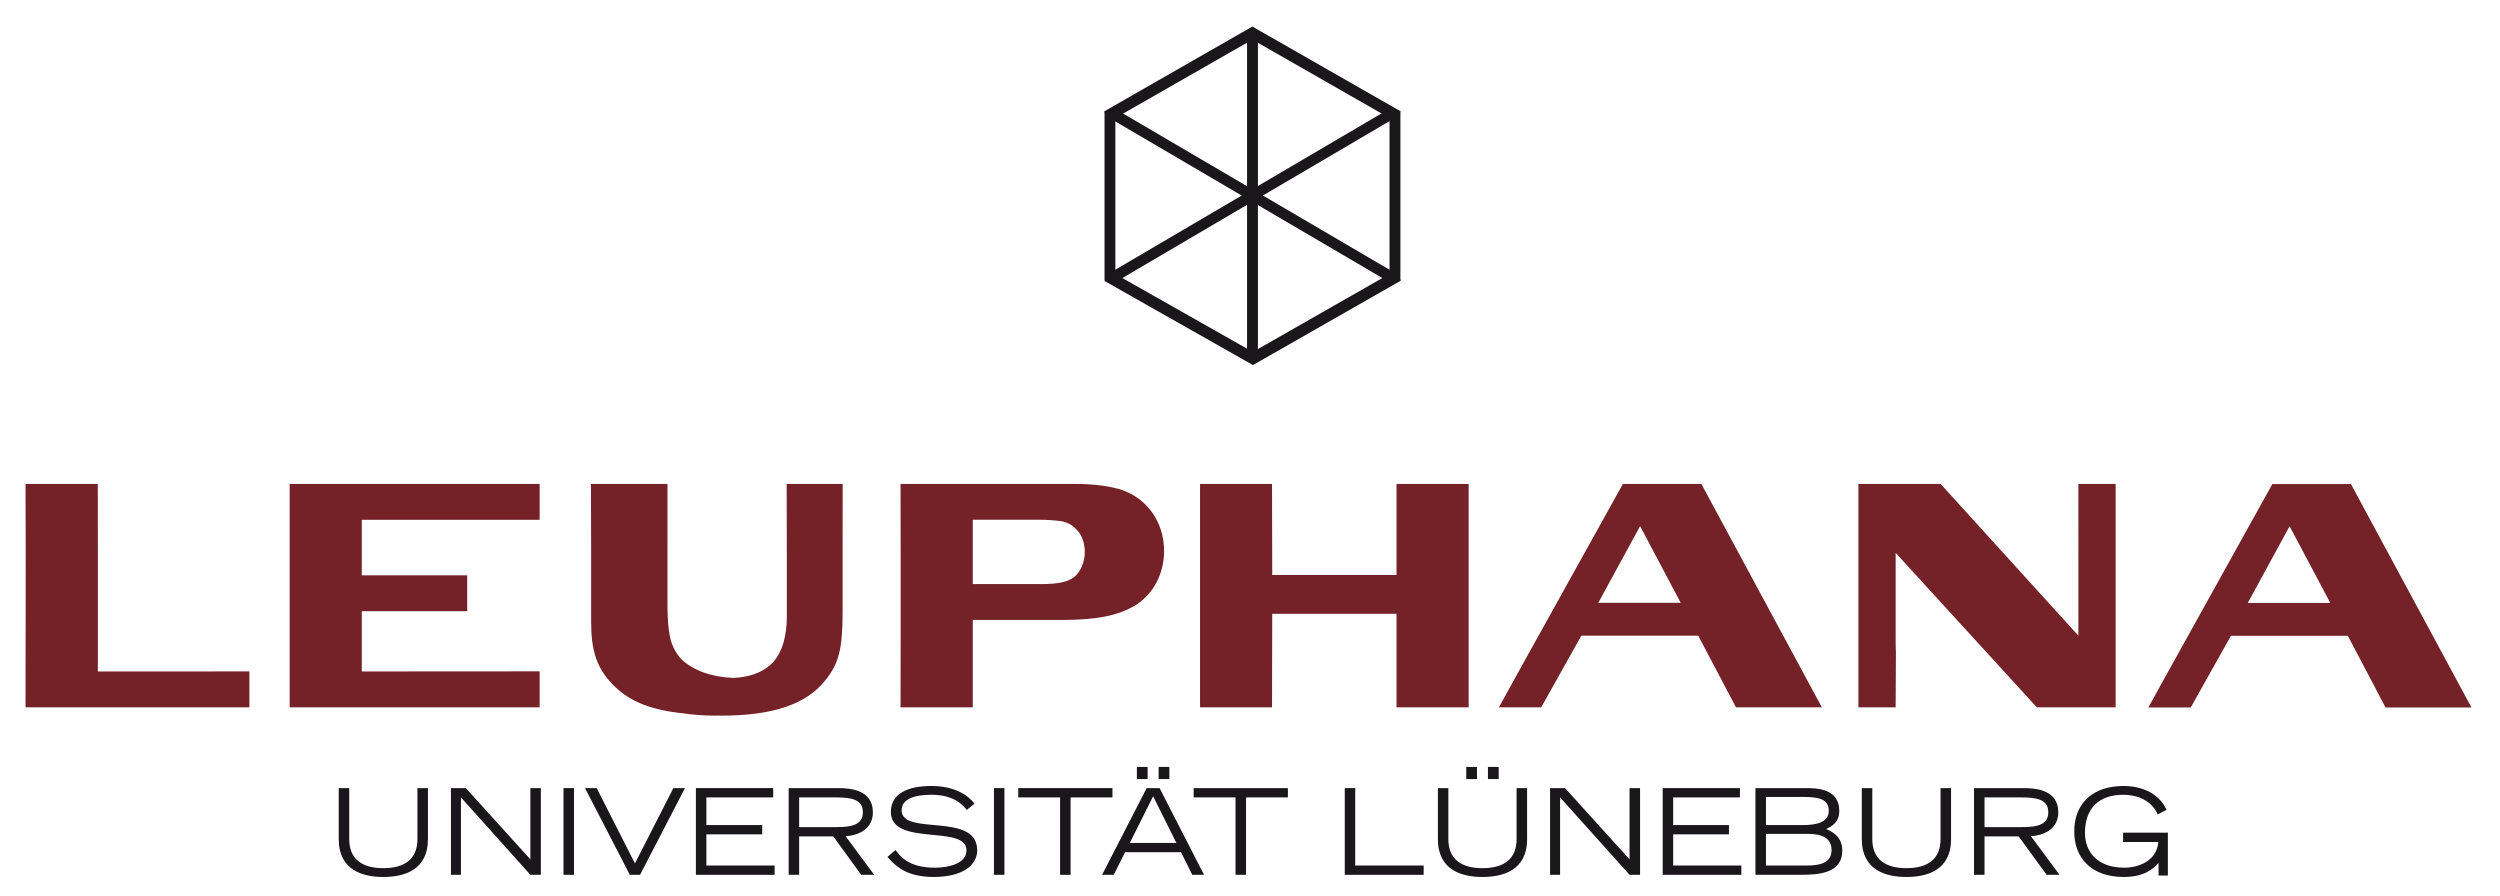 <?xml version="1.0" encoding="utf-8"?>
<!-- Generator: Adobe Illustrator 16.0.0, SVG Export Plug-In . SVG Version: 6.00 Build 0)  -->
<!DOCTYPE svg PUBLIC "-//W3C//DTD SVG 1.1//EN" "http://www.w3.org/Graphics/SVG/1.1/DTD/svg11.dtd">
<svg version="1.1" xmlns="http://www.w3.org/2000/svg" xmlns:xlink="http://www.w3.org/1999/xlink" x="0px" y="0px"
	 width="215.667px" height="77.334px" viewBox="0 0 215.667 77.334" enable-background="new 0 0 215.667 77.334"
	 xml:space="preserve">
<g id="Ebene_2">
</g>
<g id="logo_dt_NEU_pfade">
	<g>
		<g>
			<path fill="#742128" d="M8.437,41.749H2.203l0.015,6.153L2.203,61.019h19.312V57.92c0,0-4.821,0.005-6.5,0.005H8.441V47.902"/>
			<polygon fill="#742128" points="46.554,61.019 46.554,57.915 31.21,57.925 31.21,52.725 40.305,52.725 40.305,49.634 
				31.21,49.634 31.21,44.842 46.554,44.842 46.554,41.749 24.987,41.749 24.987,61.019 			"/>
			<g>
				<path fill="#742128" d="M93.583,47.614c0,0.865-0.371,1.73-0.917,2.163c-0.544,0.434-1.409,0.61-2.864,0.61h-5.883v-5.551h5.808
					c0.569,0,1.358,0.058,1.776,0.119c0.523,0.084,0.992,0.315,1.361,0.722C93.335,46.139,93.583,46.87,93.583,47.614
					 M100.424,47.531c0-2.575-1.578-4.684-3.925-5.354c-1.063-0.283-2.225-0.429-3.807-0.429H77.686l0.01,6.153v6.987l-0.01,6.129
					h6.233V54.89v-1.41h7.66c3.091,0,4.94-0.384,6.424-1.298C99.51,51.222,100.424,49.467,100.424,47.531"/>
			</g>
			<polygon fill="#742128" points="126.695,61.019 126.695,41.749 120.473,41.749 120.473,49.606 109.752,49.606 109.733,41.749 
				103.525,41.749 103.525,61.019 109.733,61.019 109.752,52.951 120.473,52.951 120.473,61.019 			"/>
			<path fill="#742128" d="M144.99,52.003h-7.111l3.606-6.614L144.99,52.003z M157.166,61.019l-10.395-19.27h-6.77L132.469,55.3
				c-0.273,0.46-3.161,5.719-3.161,5.719h3.646l3.463-6.182H146.5l3.258,6.182"/>
			<path fill="#742128" d="M182.511,41.749h-3.217c0,0,0.002,4.135,0.002,6.153v6.935l-11.884-13.088h-7.092v6.153v6.987v6.129
				h3.212c0,0,0.022-4.245,0.022-4.709c-0.022-0.318-0.022-0.783-0.022-1.42v-7.193l12.178,13.322h6.801V47.902V41.749z"/>
			<path fill="#742128" d="M201.029,52.016h-7.123l3.61-6.619L201.029,52.016z M213.203,61.028l-10.396-19.271h-6.778l-7.525,13.549
				c-0.274,0.466-3.17,5.723-3.17,5.723h3.655l3.466-6.182h10.085l3.251,6.182"/>
			<path fill="#742128" d="M70.608,41.749h-1.144h-1.601l0.013,6.153v4.533v0.845c0,0.778-0.108,1.464-0.257,2.047
				c-0.227,0.838-0.628,1.56-1.154,2.022c-0.829,0.741-1.958,1.082-3.211,1.132c-1.874-0.07-3.455-0.646-4.482-1.615
				c-0.459-0.516-0.8-1.134-0.961-1.854c-0.165-0.807-0.229-1.566-0.229-2.98v-4.129V46.46v-4.711h-0.212h-5.226H50.98
				c0,0,0.017,4.135,0.017,6.153v5.776c0,2.486,0.495,3.929,1.803,5.313c1.333,1.394,2.992,2.14,5.632,2.489
				c0.111,0.021,0.228,0.021,0.339,0.035c0.965,0.146,1.953,0.222,2.928,0.222c0.09,0,0.172-0.005,0.26-0.01
				c0.085,0.005,0.17,0.01,0.255,0.01c4.396,0,7.29-0.954,8.943-2.997c1.211-1.48,1.531-2.75,1.531-5.932v-4.907
				c0-2.054,0.007-6.153,0.007-6.153H70.608z"/>
		</g>
		<polygon fill="#1A171B" points="107.599,3.166 120.365,10.467 120.834,9.607 108.069,2.308 		"/>
		<rect x="119.871" y="9.638" fill="#1A171B" width="0.938" height="14.559"/>
		<polygon fill="#1A171B" points="108.04,2.287 95.259,9.607 95.721,10.467 108.503,3.152 		"/>
		
			<rect x="93.788" y="16.393" transform="matrix(0.863 0.506 -0.506 0.863 23.355 -52.329)" fill="#1A171B" width="28.567" height="0.928"/>
		<polygon fill="#1A171B" points="96.107,24.407 95.639,23.606 120.115,9.235 120.578,10.033 		"/>
		<rect x="107.58" y="2.607" fill="#1A171B" width="0.936" height="28.456"/>
		<polygon fill="#1A171B" points="108.057,31.475 95.283,24.239 95.747,23.377 108.516,30.61 		"/>
		<polygon fill="#1A171B" points="108.066,31.507 107.59,30.641 120.372,23.346 120.843,24.211 		"/>
		<rect x="95.283" y="9.638" fill="#1A171B" width="0.936" height="14.559"/>
		<g>
			<path fill="#1A171B" d="M36.917,72.388c0,2.711-2.111,3.266-3.849,3.266c-1.737,0-3.847-0.555-3.847-3.266v-4.4h0.907v4.4
				c0,1.723,1.101,2.506,2.94,2.506c1.841,0,2.942-0.783,2.942-2.506v-4.4h0.907V72.388z"/>
			<path fill="#1A171B" d="M38.902,67.987h1.284l5.568,6.147v-6.147h0.904v7.48h-0.904l-5.99-6.678v6.678h-0.863V67.987z"/>
			<path fill="#1A171B" d="M48.611,67.987h0.906v7.48h-0.906V67.987z"/>
			<path fill="#1A171B" d="M51.475,67.987l3.3,6.495l3.315-6.495h0.999l-3.873,7.48h-0.883l-3.867-7.48H51.475z"/>
			<path fill="#1A171B" d="M60.033,67.987h6.667v0.803h-5.764v2.386h4.818v0.801h-4.818v2.689h5.887v0.802h-6.791V67.987z"/>
			<path fill="#1A171B" d="M68.036,67.987h4.324c1.192,0,2.941,0.253,2.941,2.087c0,1.566-1.45,2.02-2.354,2.061l2.466,3.333h-1.12
				l-2.407-3.312H68.94v3.312h-0.904V67.987z M68.94,71.352h3.213c1.306,0,2.283-0.186,2.283-1.286c0-1.092-0.977-1.275-2.283-1.275
				H68.94V71.352z"/>
			<path fill="#1A171B" d="M77.253,73.33c0.433,0.574,1.154,1.521,3.398,1.521c1.15,0,2.723-0.33,2.723-1.497
				c0-2.271-6.522-0.272-6.522-3.312c0-1.597,1.473-2.239,3.511-2.239c1.973,0,3.186,0.808,3.701,1.528l-0.658,0.536
				c-0.308-0.351-1.028-1.306-3.063-1.306c-1.502,0-2.563,0.391-2.563,1.338c0,2.262,6.521,0.102,6.521,3.454
				c0,1.253-1.214,2.299-3.752,2.299c-2.45,0-3.356-1.024-3.995-1.728L77.253,73.33z"/>
			<path fill="#1A171B" d="M85.743,67.987h0.906v7.48h-0.906V67.987z"/>
			<path fill="#1A171B" d="M91.45,68.79h-3.609v-0.803h8.127v0.803h-3.611v6.678H91.45V68.79z"/>
			<path fill="#1A171B" d="M98.92,67.987h1.113l3.835,7.48h-1.017l-0.966-1.95h-4.829l-0.976,1.95h-1.007L98.92,67.987z
				 M101.483,72.716l-2.007-4.022l-2.009,4.022H101.483z M98.075,66.161h0.927v1.049h-0.927V66.161z M99.95,66.161h0.927v1.049
				H99.95V66.161z"/>
			<path fill="#1A171B" d="M106.585,68.79h-3.612v-0.803h8.129v0.803h-3.61v6.678h-0.907V68.79z"/>
			<path fill="#1A171B" d="M116.009,67.987h0.902v6.679h5.904v0.802h-6.807V67.987z"/>
			<path fill="#1A171B" d="M131.739,72.388c0,2.711-2.108,3.266-3.854,3.266c-1.73,0-3.843-0.555-3.843-3.266v-4.4h0.903v4.4
				c0,1.723,1.106,2.506,2.939,2.506c1.849,0,2.947-0.783,2.947-2.506v-4.4h0.906V72.388z M126.489,66.161h0.924v1.049h-0.924
				V66.161z M128.36,66.161h0.927v1.049h-0.927V66.161z"/>
			<path fill="#1A171B" d="M133.72,67.987h1.29l5.567,6.147v-6.147h0.906v7.48h-0.906l-5.993-6.678v6.678h-0.864V67.987z"/>
			<path fill="#1A171B" d="M143.436,67.987h6.662v0.803h-5.759v2.386h4.812v0.801h-4.812v2.689h5.882v0.802h-6.785V67.987z"/>
			<path fill="#1A171B" d="M151.437,67.987h4.329c0.861,0,2.903,0,2.903,1.955c0,1.028-0.666,1.348-1.139,1.574
				c0.453,0.193,1.397,0.604,1.397,1.854c0,2.015-2.113,2.097-3.659,2.097h-3.832V67.987z M152.344,71.176h3.175
				c1.049,0,2.244-0.175,2.244-1.226c0-1.194-1.216-1.202-2.554-1.202h-2.865V71.176z M152.344,74.666h3.503
				c1.092,0,2.156-0.184,2.156-1.333c0-1.033-0.822-1.398-2.052-1.398h-3.607V74.666z"/>
			<path fill="#1A171B" d="M168.313,72.388c0,2.711-2.111,3.266-3.854,3.266c-1.732,0-3.847-0.555-3.847-3.266v-4.4h0.905v4.4
				c0,1.723,1.107,2.506,2.941,2.506c1.845,0,2.947-0.783,2.947-2.506v-4.4h0.906V72.388z"/>
			<path fill="#1A171B" d="M170.292,67.987h4.327c1.195,0,2.944,0.253,2.944,2.087c0,1.566-1.458,2.02-2.363,2.061l2.469,3.333
				h-1.114l-2.41-3.312h-2.946v3.312h-0.906V67.987z M171.198,71.352h3.215c1.302,0,2.286-0.186,2.286-1.286
				c0-1.092-0.984-1.275-2.286-1.275h-3.215V71.352z"/>
			<path fill="#1A171B" d="M187.015,71.833v3.697h-0.804v-1.09c-0.507,0.579-1.315,1.213-3,1.213c-2.906,0-4.274-1.746-4.274-3.91
				c0-2.575,1.739-3.939,4.257-3.939c1.784,0,3.15,0.8,3.705,2.056l-0.761,0.4c-0.585-1.34-1.961-1.697-2.969-1.697
				c-2.101,0-3.306,1.161-3.306,3.289c0,1.726,1.164,3,3.388,3c1.356,0,2.818-0.657,2.941-2.218h-3.04v-0.801H187.015z"/>
		</g>
	</g>
</g>
</svg>
